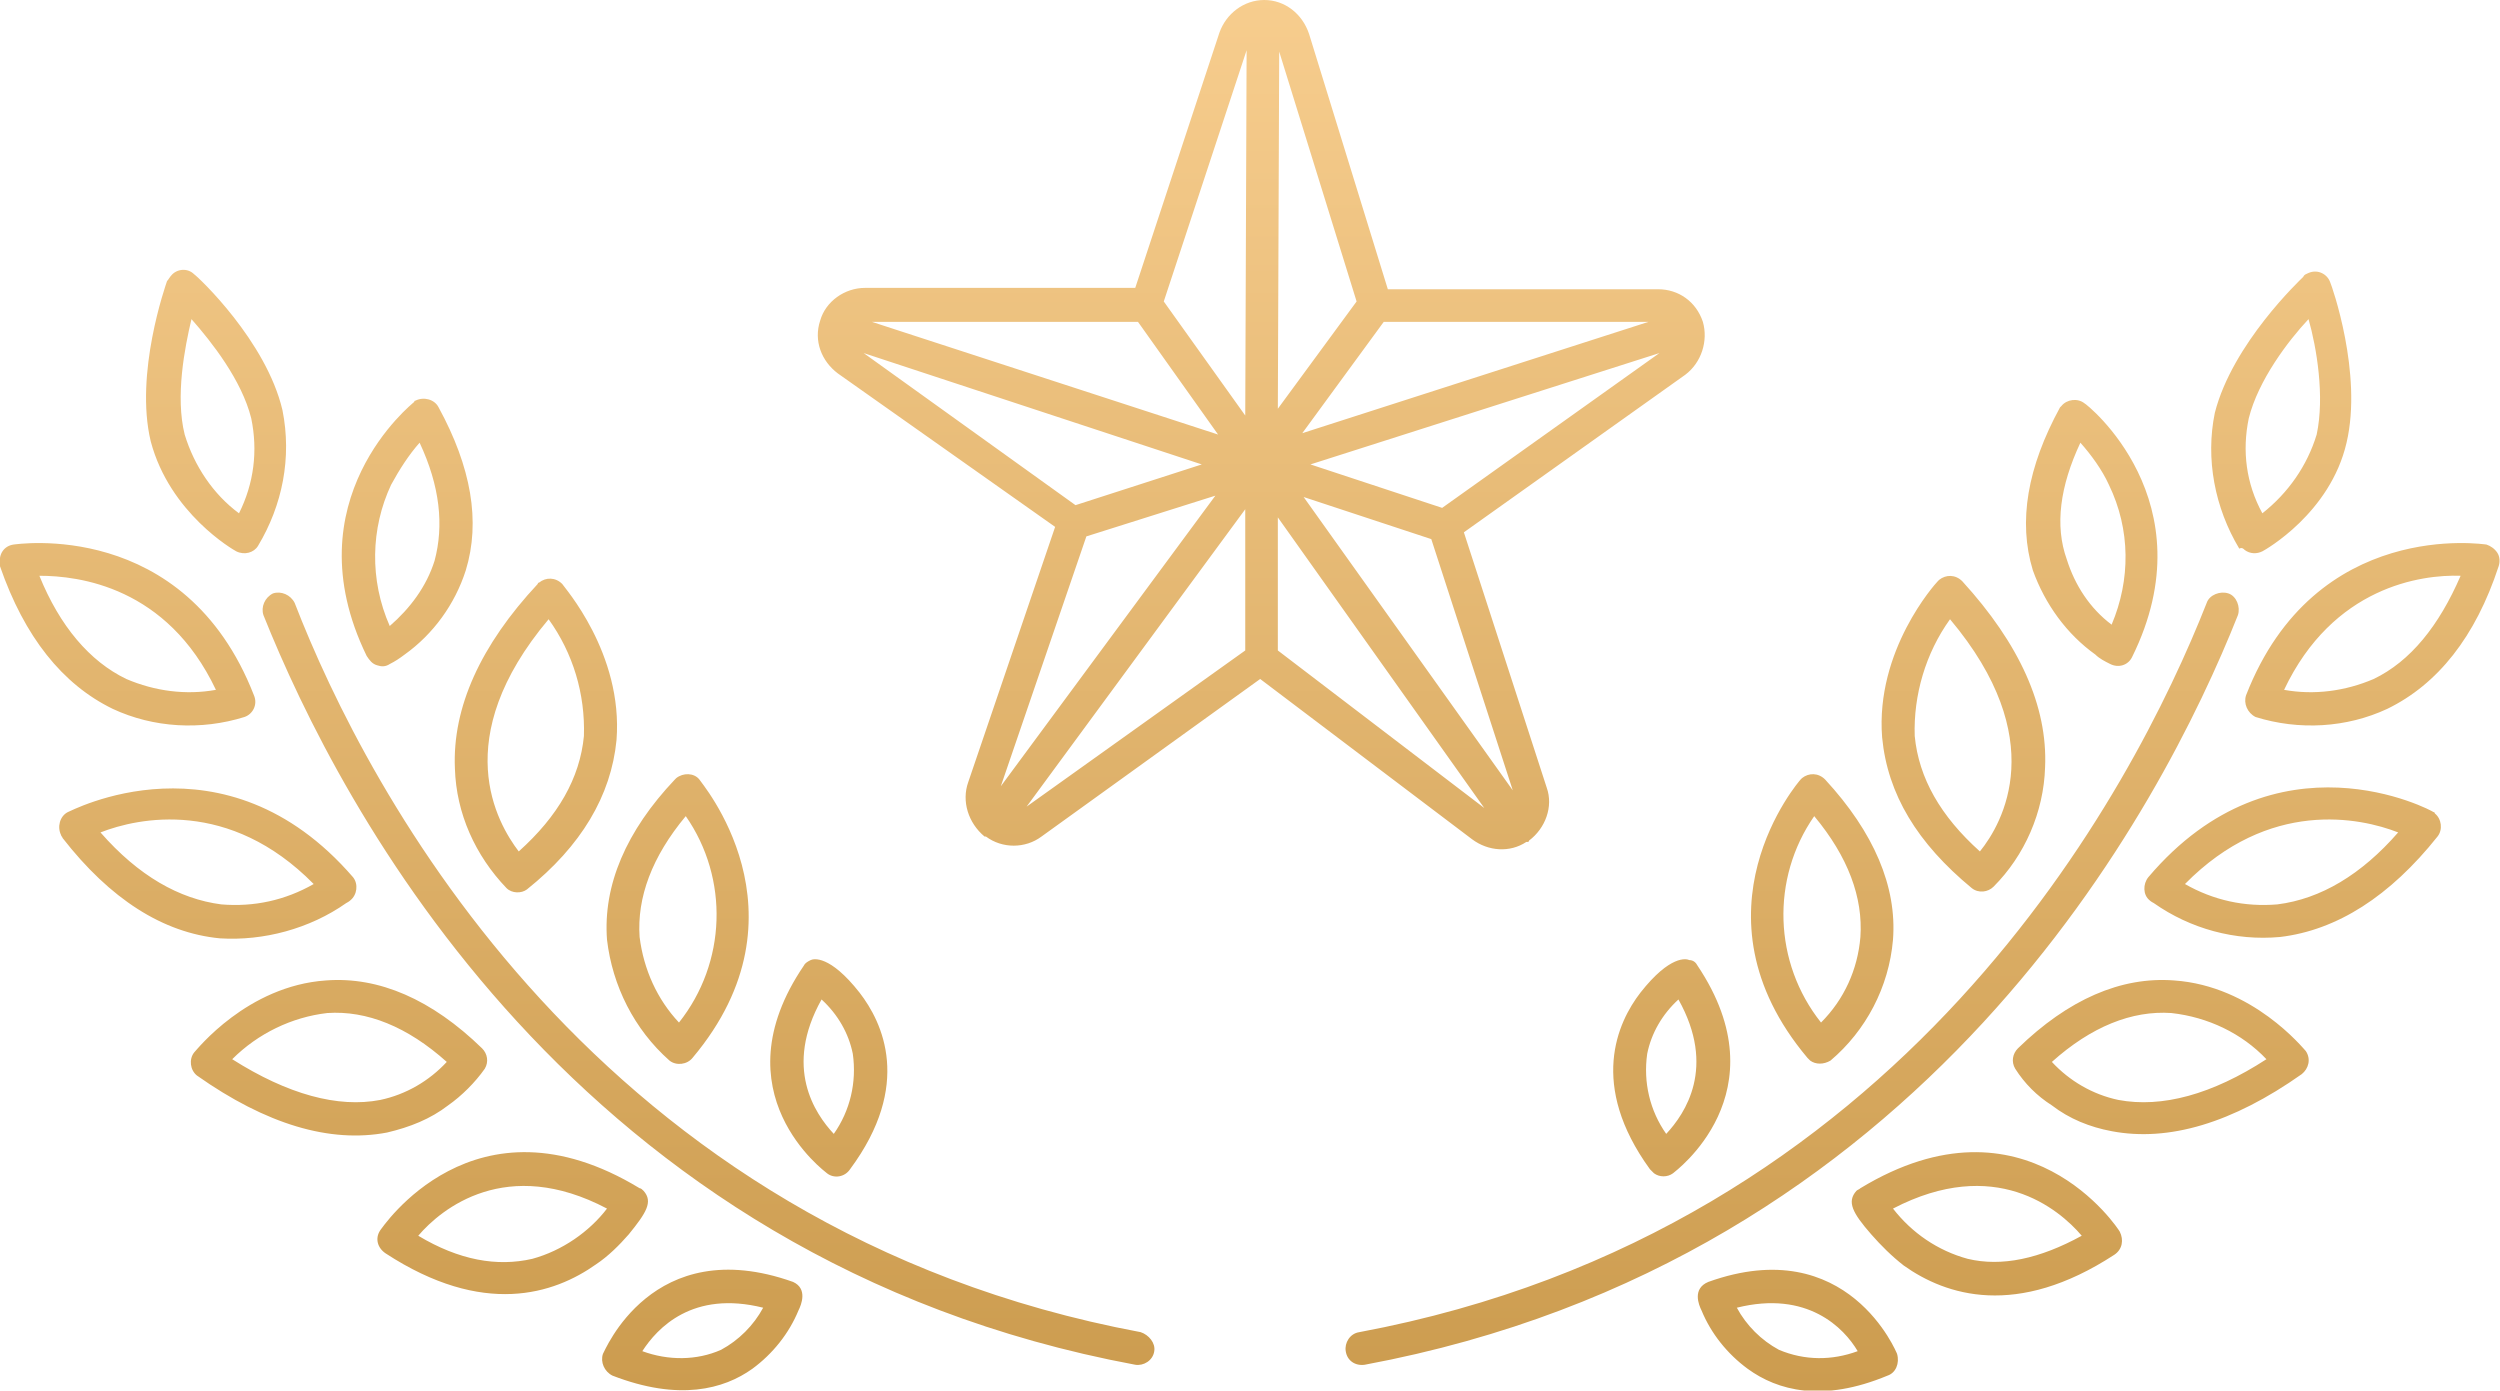 <?xml version="1.0" encoding="utf-8"?>
<!-- Generator: Adobe Illustrator 26.2.1, SVG Export Plug-In . SVG Version: 6.00 Build 0)  -->
<svg version="1.1" id="Layer_1" xmlns="http://www.w3.org/2000/svg" xmlns:xlink="http://www.w3.org/1999/xlink" x="0px" y="0px"
	 width="184.1px" height="102.4px" viewBox="0 0 184.1 102.4" style="enable-background:new 0 0 184.1 102.4;" xml:space="preserve"
	>
<style type="text/css">
	.st0{fill:url(#Path_172_00000174601223840021200200000003398060456186675132_);}
</style>
<g id="Group_13859" transform="translate(0)">
	<g>
		<g id="Group_13858" transform="translate(0 0)">
			
				<linearGradient id="Path_172_00000052082852731429037180000013529614600762051231_" gradientUnits="userSpaceOnUse" x1="-211.343" y1="444.642" x2="-211.343" y2="443.642" gradientTransform="matrix(184.086 0 0 -102.433 38997.27 45545.797)">
				<stop  offset="0" style="stop-color:#F7CD8E"/>
				<stop  offset="1" style="stop-color:#CC9C4F"/>
			</linearGradient>
			<path id="Path_172" style="fill:url(#Path_172_00000052082852731429037180000013529614600762051231_);" d="M125.4,23.7
				L125.4,23.7L125.4,23.7c-0.5-1.5-1.8-2.4-3.3-2.4h-19.9L96.4,2.5C95.9,1,94.6,0,93.1,0h0c0,0,0,0,0,0c-1.5,0-2.8,1-3.3,2.4
				l-6.2,18.8H63.7c-1.5,0-2.9,1-3.3,2.4l0,0l0,0v0c-0.5,1.5,0.1,3,1.3,3.9l16,11.3l-6.4,18.8c-0.5,1.4,0,3,1.2,4l0,0l0,0
				c0,0,0,0,0.1,0c1.2,0.9,2.9,0.9,4.1,0L92.8,50l15.6,11.8c1.2,0.9,2.8,1,4,0.2c0,0,0,0,0.1,0c0,0,0.1,0,0.1-0.1l0,0c0,0,0,0,0,0
				c1.2-0.9,1.8-2.5,1.3-3.9l-6.1-18.8l16.3-11.6C125.3,26.7,125.8,25.1,125.4,23.7 M83.8,23.7l5.9,8.3l-25.5-8.3H83.8z M101.9,23.7
				h19.5l-25.5,8.2L101.9,23.7z M99.9,22.2l-5.8,7.9l0.1-26.3L99.9,22.2z M91.8,3.7l-0.1,26.9l-6-8.4L91.8,3.7z M63.6,26l24.9,8.2
				l-9.3,3L63.6,26z M80,39.5l9.5-3L73.7,57.9L80,39.5z M75.6,59.4l16.1-21.9l0,10.4L75.6,59.4z M94.1,47.9l0-9.8l15.2,21.4
				L94.1,47.9z M111.4,58.2L96,36.6l9.4,3.1L111.4,58.2z M106.2,37.4l-9.7-3.2l25.7-8.2L106.2,37.4z M100.5,100.5
				c-0.7,0.1-1.3-0.3-1.4-1c-0.1-0.6,0.3-1.3,1-1.4c40.1-7.5,57-40,62.4-53.7c0.2-0.6,1-0.9,1.6-0.7c0.6,0.2,0.9,1,0.7,1.6
				C159.2,59.4,141.8,92.8,100.5,100.5 M165.3,40.5c0.4,0.3,0.9,0.3,1.3,0.1c0.2-0.1,5-2.8,6.2-8c1.2-5.1-1.1-11.6-1.2-11.8
				c-0.2-0.6-0.9-1-1.6-0.7c-0.2,0.1-0.3,0.1-0.4,0.3c-0.2,0.2-5.2,4.9-6.5,10c-0.7,3.4,0,7,1.8,10
				C165.1,40.3,165.2,40.4,165.3,40.5 M165.6,30.8c0.7-2.8,2.9-5.7,4.4-7.3c0.6,2.1,1.2,5.7,0.6,8.5c-0.7,2.3-2.1,4.3-4,5.8
				C165.4,35.6,165.1,33.2,165.6,30.8 M183.9,40.7c-0.2-0.3-0.5-0.5-0.8-0.6c-0.1,0-12.6-2-17.7,11.1c-0.2,0.6,0.1,1.3,0.7,1.6
				c0,0,0,0,0,0c3.2,1,6.7,0.8,9.7-0.6c3.7-1.8,6.5-5.3,8.2-10.5C184.1,41.4,184.1,41,183.9,40.7 M174.8,50
				c-2.1,0.9-4.4,1.2-6.6,0.8c3.6-7.6,10.1-8.5,13-8.4C179.6,46.1,177.5,48.7,174.8,50 M154.3,48.2c0.3,0.3,0.7,0.5,1.1,0.7
				c0.6,0.3,1.3,0.1,1.6-0.5c0,0,0,0,0,0c5.7-11.5-3.4-18.7-3.5-18.7c-0.5-0.4-1.3-0.3-1.7,0.2c0,0-0.1,0.1-0.1,0.1
				c-2.4,4.4-3.1,8.4-2,12C150.6,44.5,152.2,46.7,154.3,48.2 M153.2,32.6c0.8,0.9,1.6,2,2.1,3.1c1.6,3.3,1.6,7,0.2,10.3
				c-1.6-1.2-2.7-2.9-3.3-4.8C151.3,38.7,151.7,35.8,153.2,32.6 M179.2,59.8c-0.1-0.1-11.6-6.3-21,4.8c-0.4,0.5-0.4,1.3,0.1,1.7
				c0,0,0,0,0,0c0,0,0.1,0.1,0.3,0.2c2.7,1.9,6,2.8,9.3,2.5c4.2-0.5,8.1-3,11.6-7.4c0.4-0.5,0.3-1.3-0.2-1.7
				C179.3,59.8,179.2,59.8,179.2,59.8 M167.7,66.6c-2.4,0.2-4.7-0.3-6.8-1.5c6.2-6.3,12.9-4.9,15.7-3.8
				C173.9,64.4,170.9,66.2,167.7,66.6 M133.3,78.1c0.4,0.3,1,0.3,1.5,0c2.6-2.2,4.3-5.4,4.6-8.9c0.3-3.9-1.4-7.9-5-11.8
				c-0.5-0.5-1.2-0.5-1.7-0.1c0,0-0.1,0.1-0.1,0.1c-0.1,0.1-8.5,9.8,0.5,20.5C133.1,77.9,133.2,78,133.3,78.1 M133.6,60.1
				c2.5,3,3.6,6,3.4,8.9c-0.2,2.4-1.2,4.6-2.9,6.3C130.6,70.9,130.4,64.7,133.6,60.1 M160.1,72.2c-3.9-0.3-7.8,1.4-11.5,5
				c-0.4,0.4-0.5,1-0.2,1.5c0.7,1.1,1.6,2,2.7,2.7c1.3,1,2.8,1.6,4.4,1.9c4.2,0.8,8.9-0.6,14-4.2c0.5-0.4,0.7-1.1,0.3-1.7
				c0,0,0,0,0,0C169.6,77.2,165.9,72.6,160.1,72.2 M156,81c-1.9-0.4-3.6-1.4-4.9-2.8c2.9-2.6,5.9-3.8,8.8-3.6c2.7,0.3,5.2,1.5,7,3.4
				C162.9,80.6,159.2,81.6,156,81 M145.2,65.4L145.2,65.4c0.5,0.4,1.2,0.3,1.6-0.1c2.3-2.3,3.7-5.5,3.8-8.8
				c0.2-4.5-1.9-9.1-6.1-13.7c-0.5-0.5-1.2-0.5-1.7-0.1c0,0,0,0-0.1,0.1c-0.2,0.2-4.6,5.1-4.1,11.5C139,58.5,141.2,62.1,145.2,65.4
				 M143.6,45.6c7.4,8.8,3.9,15,2.2,17.1c-2.9-2.6-4.5-5.4-4.8-8.5C140.9,51.2,141.8,48.1,143.6,45.6 M137,87.5
				c-0.1,0.1-0.2,0.1-0.3,0.2c-0.7,0.8-0.3,1.6,1.1,3.2c0.7,0.8,1.5,1.6,2.4,2.3c3.1,2.2,8.3,3.9,15.5-0.8c0.6-0.4,0.7-1.1,0.4-1.7
				C156,90.5,149.2,80.1,137,87.5 M144.9,92.7c-2.2-0.6-4.1-1.9-5.5-3.7c7.5-3.9,12.2,0,13.9,2C150.2,92.7,147.4,93.3,144.9,92.7
				 M121.8,86.4c0.4,0.3,1,0.3,1.4,0c0.1-0.1,8.1-5.9,1.8-15.3c-0.1-0.2-0.3-0.4-0.6-0.4c-0.2-0.1-1.4-0.4-3.6,2.4
				c-1.7,2.2-3.8,6.8,0.7,13C121.6,86.2,121.7,86.3,121.8,86.4 M121.3,77.6c0.3-1.5,1.1-2.9,2.3-4c2.8,5,0.5,8.4-0.9,9.9
				C121.5,81.8,121,79.7,121.3,77.6 M125.8,94.4C125.8,94.4,125.8,94.4,125.8,94.4c-1.2,0.5-0.7,1.7-0.5,2.1
				c0.7,1.7,1.9,3.2,3.4,4.3c2.2,1.6,5.5,2.5,10.3,0.5c0.6-0.2,0.9-0.9,0.7-1.6C139.7,99.7,136.1,90.7,125.8,94.4 M131,99.4
				c-1.3-0.7-2.4-1.8-3.1-3.1c5.2-1.3,7.9,1.5,8.9,3.2C134.9,100.2,132.9,100.2,131,99.4 M85,99.5c-0.1,0.7-0.8,1.1-1.4,1
				c0,0,0,0,0,0c-41.3-7.7-58.6-41.2-64.2-55.2c-0.2-0.6,0.1-1.3,0.7-1.6c0.6-0.2,1.3,0.1,1.6,0.7C27,58.1,43.9,90.6,84,98.1
				C84.6,98.3,85.1,98.9,85,99.5 M17.4,40.6c0.6,0.3,1.3,0.1,1.6-0.4c1.8-3,2.5-6.5,1.8-10c-1.2-5.1-6.2-9.8-6.5-10
				c-0.5-0.5-1.3-0.4-1.7,0.1c-0.1,0.1-0.2,0.3-0.3,0.4c-0.1,0.3-2.4,6.8-1.2,11.8C12.5,37.8,17.2,40.5,17.4,40.6 M14.1,23.5
				c1.5,1.7,3.7,4.5,4.4,7.3c0.5,2.4,0.2,4.8-0.9,7c-1.9-1.4-3.3-3.5-4-5.8C12.9,29.2,13.6,25.6,14.1,23.5 M8.3,52.2
				c3,1.4,6.5,1.6,9.7,0.6c0.6-0.2,1-0.9,0.7-1.6c0,0,0,0,0,0C13.6,38.1,1.1,40.1,1,40.1c-0.7,0.1-1.1,0.7-1,1.4c0,0.1,0,0.1,0,0.2
				C1.8,46.9,4.6,50.4,8.3,52.2 M15.9,50.8c-2.2,0.4-4.5,0.1-6.6-0.8c-2.7-1.3-4.9-3.9-6.4-7.6C5.8,42.4,12.3,43.2,15.9,50.8
				 M27.8,49c0.3,0.1,0.6,0.1,0.9-0.1c0.4-0.2,0.7-0.4,1.1-0.7c2.1-1.5,3.7-3.7,4.5-6.2c1.1-3.6,0.4-7.6-2-12
				c-0.3-0.6-1.1-0.8-1.7-0.5c-0.1,0-0.1,0.1-0.1,0.1c-0.1,0.1-9.1,7.2-3.5,18.7C27.2,48.6,27.4,48.9,27.8,49 M28.8,35.7
				c0.6-1.1,1.3-2.2,2.1-3.1c1.5,3.2,1.8,6.1,1.1,8.7c-0.6,1.9-1.8,3.5-3.3,4.8C27.2,42.7,27.3,38.9,28.8,35.7 M25.5,66.5
				c0.2-0.1,0.3-0.2,0.3-0.2c0.5-0.4,0.6-1.2,0.2-1.7c0,0,0,0,0,0c-9.5-11-20.9-4.8-21-4.8c-0.6,0.3-0.8,1.1-0.5,1.7
				c0,0.1,0.1,0.1,0.1,0.2c3.5,4.5,7.4,7,11.6,7.4C19.4,69.3,22.8,68.4,25.5,66.5 M7.4,61.3c2.8-1.1,9.5-2.5,15.7,3.8
				c-2.1,1.2-4.4,1.7-6.8,1.5C13.2,66.2,10.2,64.5,7.4,61.3 M44.7,69.2c0.4,3.4,2,6.6,4.6,8.9c0.5,0.4,1.3,0.3,1.7-0.2
				c9-10.7,0.5-20.4,0.5-20.5c-0.4-0.5-1.2-0.5-1.7-0.1c0,0-0.1,0.1-0.1,0.1C46.1,61.2,44.4,65.2,44.7,69.2 M50.5,60.1
				c3.2,4.6,3,10.8-0.5,15.2c-1.6-1.7-2.6-3.9-2.9-6.3C46.9,66.1,48,63.1,50.5,60.1 M33,81.4c1-0.7,2-1.7,2.7-2.7
				c0.3-0.5,0.2-1.1-0.2-1.5c-3.7-3.6-7.6-5.3-11.5-5c-5.8,0.4-9.5,5.1-9.7,5.3c-0.4,0.5-0.3,1.3,0.2,1.7c0,0,0,0,0,0
				c5.1,3.6,9.8,5,14,4.2C30.2,83,31.7,82.4,33,81.4 M17.1,78c1.9-1.9,4.4-3.1,7-3.4c2.9-0.2,5.9,1,8.8,3.6c-1.3,1.4-3,2.4-4.9,2.8
				C24.9,81.6,21.2,80.6,17.1,78 M33.5,56.6c0.1,3.3,1.5,6.4,3.8,8.8c0.4,0.4,1.1,0.4,1.5,0.1l0,0c4-3.2,6.2-6.9,6.6-11
				c0.5-6.4-3.9-11.3-4-11.5c-0.5-0.5-1.2-0.5-1.7-0.1c0,0-0.1,0-0.1,0.1C35.4,47.5,33.3,52.1,33.5,56.6 M40.4,45.6
				c1.8,2.5,2.7,5.5,2.6,8.6c-0.3,3.1-1.9,5.9-4.8,8.5C36.6,60.6,33,54.4,40.4,45.6 M46.3,90.9c1.3-1.6,1.8-2.4,1.1-3.2
				c-0.1-0.1-0.2-0.2-0.3-0.2c-12.2-7.4-19,3-19.1,3.1c-0.4,0.6-0.2,1.3,0.4,1.7c7.2,4.7,12.4,3,15.5,0.8
				C44.8,92.5,45.6,91.7,46.3,90.9 M39.2,92.7c-2.6,0.6-5.4,0.1-8.4-1.7c1.7-2,6.5-5.9,13.9-2C43.4,90.7,41.4,92.1,39.2,92.7
				 M60.9,86.4c0.5,0.4,1.3,0.3,1.7-0.3c4.6-6.2,2.4-10.8,0.7-13c-2.2-2.8-3.4-2.5-3.6-2.4c-0.2,0.1-0.4,0.2-0.5,0.4
				C52.8,80.5,60.8,86.3,60.9,86.4 M60.5,73.6c1.2,1.1,2,2.5,2.3,4c0.3,2.1-0.2,4.2-1.4,5.9C60,82,57.7,78.6,60.5,73.6 M58.4,94.4
				C58.3,94.4,58.3,94.4,58.4,94.4c-10.4-3.7-13.9,5.2-14,5.3c-0.2,0.6,0.1,1.3,0.7,1.6c4.9,1.9,8.2,1,10.3-0.5
				c1.5-1.1,2.7-2.6,3.4-4.3C59,96.1,59.5,94.9,58.4,94.4 M53.1,99.4c-1.8,0.8-3.9,0.8-5.8,0.1c1.1-1.7,3.7-4.5,8.9-3.2
				C55.5,97.6,54.4,98.7,53.1,99.4"/>
		</g>
	</g>
</g>
</svg>
